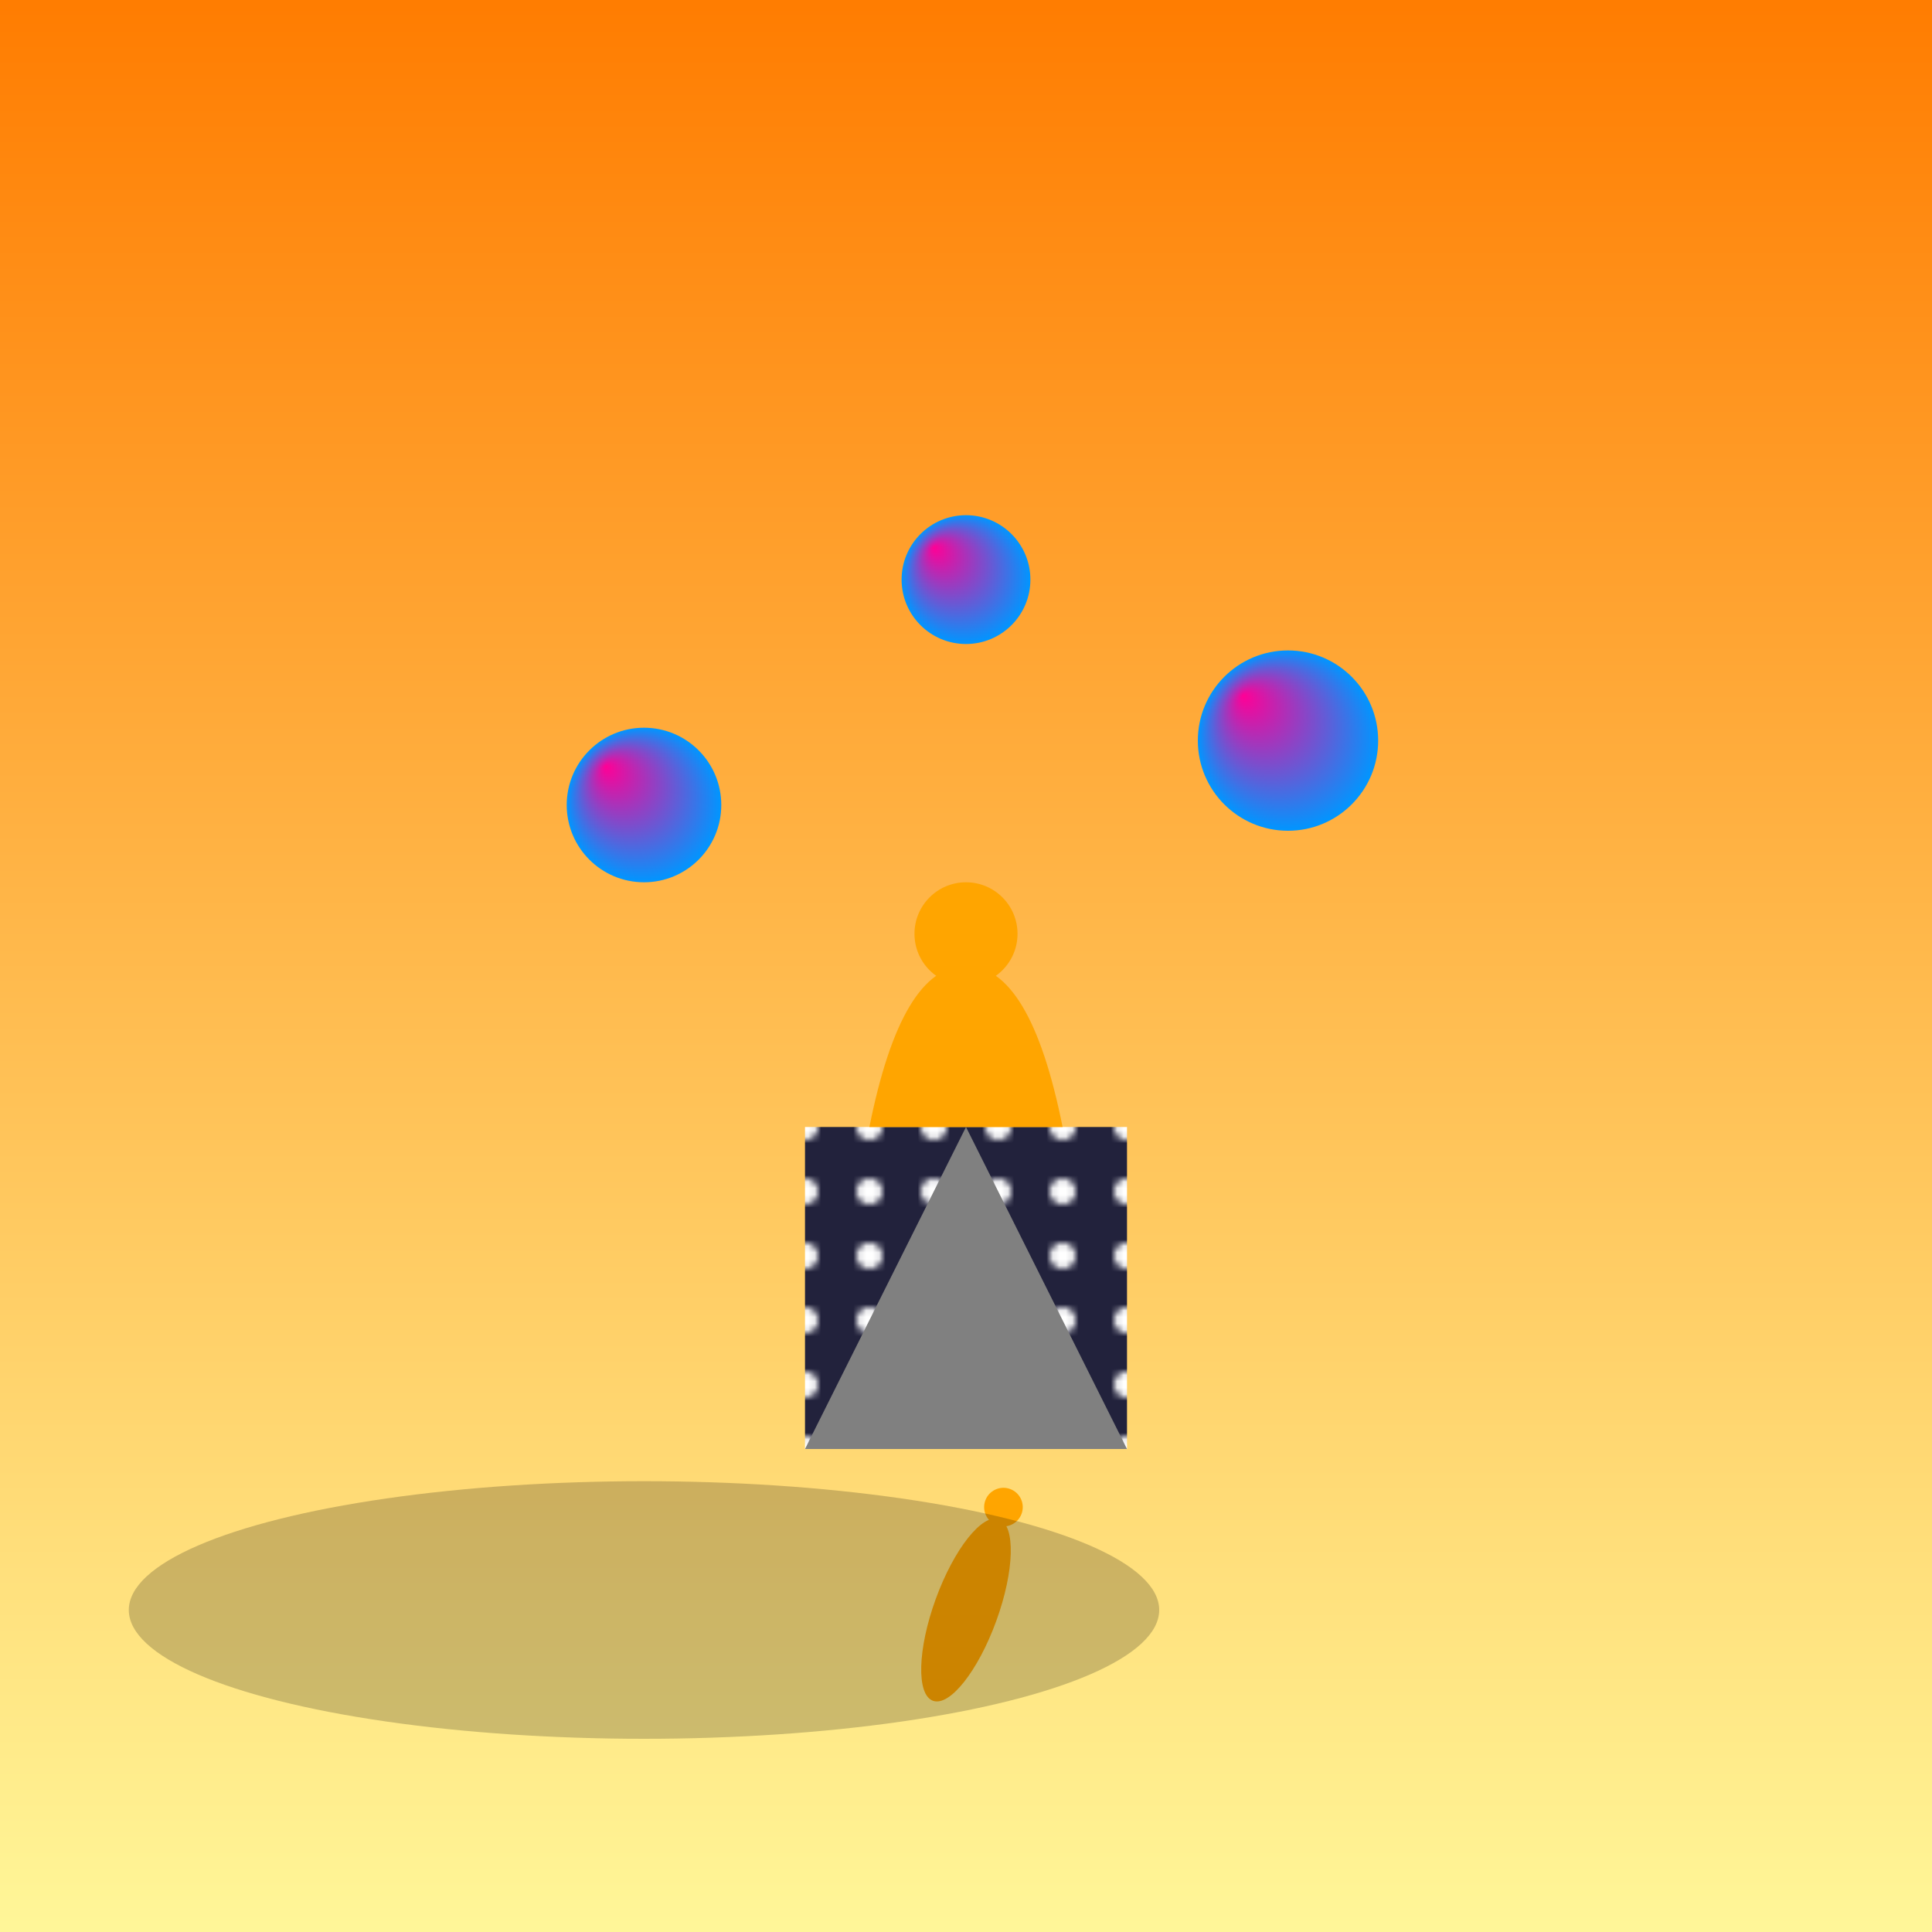 <svg viewBox="0 0 300 300" xmlns="http://www.w3.org/2000/svg">
  <defs>
    <linearGradient id="sunriseGradient" x1="0" y1="0" x2="0" y2="1">
      <stop offset="0%" style="stop-color:rgb(255,124,0);stop-opacity:1" />
      <stop offset="100%" style="stop-color:rgb(255,247,153);stop-opacity:1" />
    </linearGradient>
    <radialGradient id="planetGradient" cx="0.5" cy="0.5" r="0.5" fx="0.25" fy="0.25">
      <stop offset="0%" style="stop-color:rgb(255,0,150);stop-opacity:1" />
      <stop offset="100%" style="stop-color:rgb(0,150,255);stop-opacity:1" />
    </radialGradient>
    <pattern id="suitPattern" patternUnits="userSpaceOnUse" width="10" height="10">
      <rect width="10" height="10" fill="rgb(34,34,60)" />
      <circle cx="5" cy="5" r="2" fill="rgb(255,255,255)" />
    </pattern>
  </defs>
  <rect width="300" height="300" fill="url(#sunriseGradient)" />
  <g transform="translate(150,250)">
    <rect x="-25" y="-75" width="50" height="50" fill="url(#suitPattern)" />
    <path d="M-25 -25 L0 -75 L25 -25 Z" fill="gray" />
    <path d="M-15 -75 Q-10 -100 0 -100 Q10 -100 15 -75" fill="orange" />
    <circle cx="0" cy="-105" r="8" fill="orange" />
    <g transform="rotate(20)">
      <ellipse cx="0" cy="0" rx="5" ry="15" fill="orange" />
      <circle cx="0" cy="-17" r="3" fill="orange" />
    </g>
    <circle cx="-50" cy="-125" r="12" fill="url(#planetGradient)" />
    <circle cx="50" cy="-135" r="14" fill="url(#planetGradient)" />
    <circle cx="0" cy="-160" r="10" fill="url(#planetGradient)" />
  </g>
  <g transform="translate(0,0)">
    <ellipse cx="100" cy="250" rx="80" ry="20" fill="rgba(0,0,0,0.2)" />
  </g>
</svg>